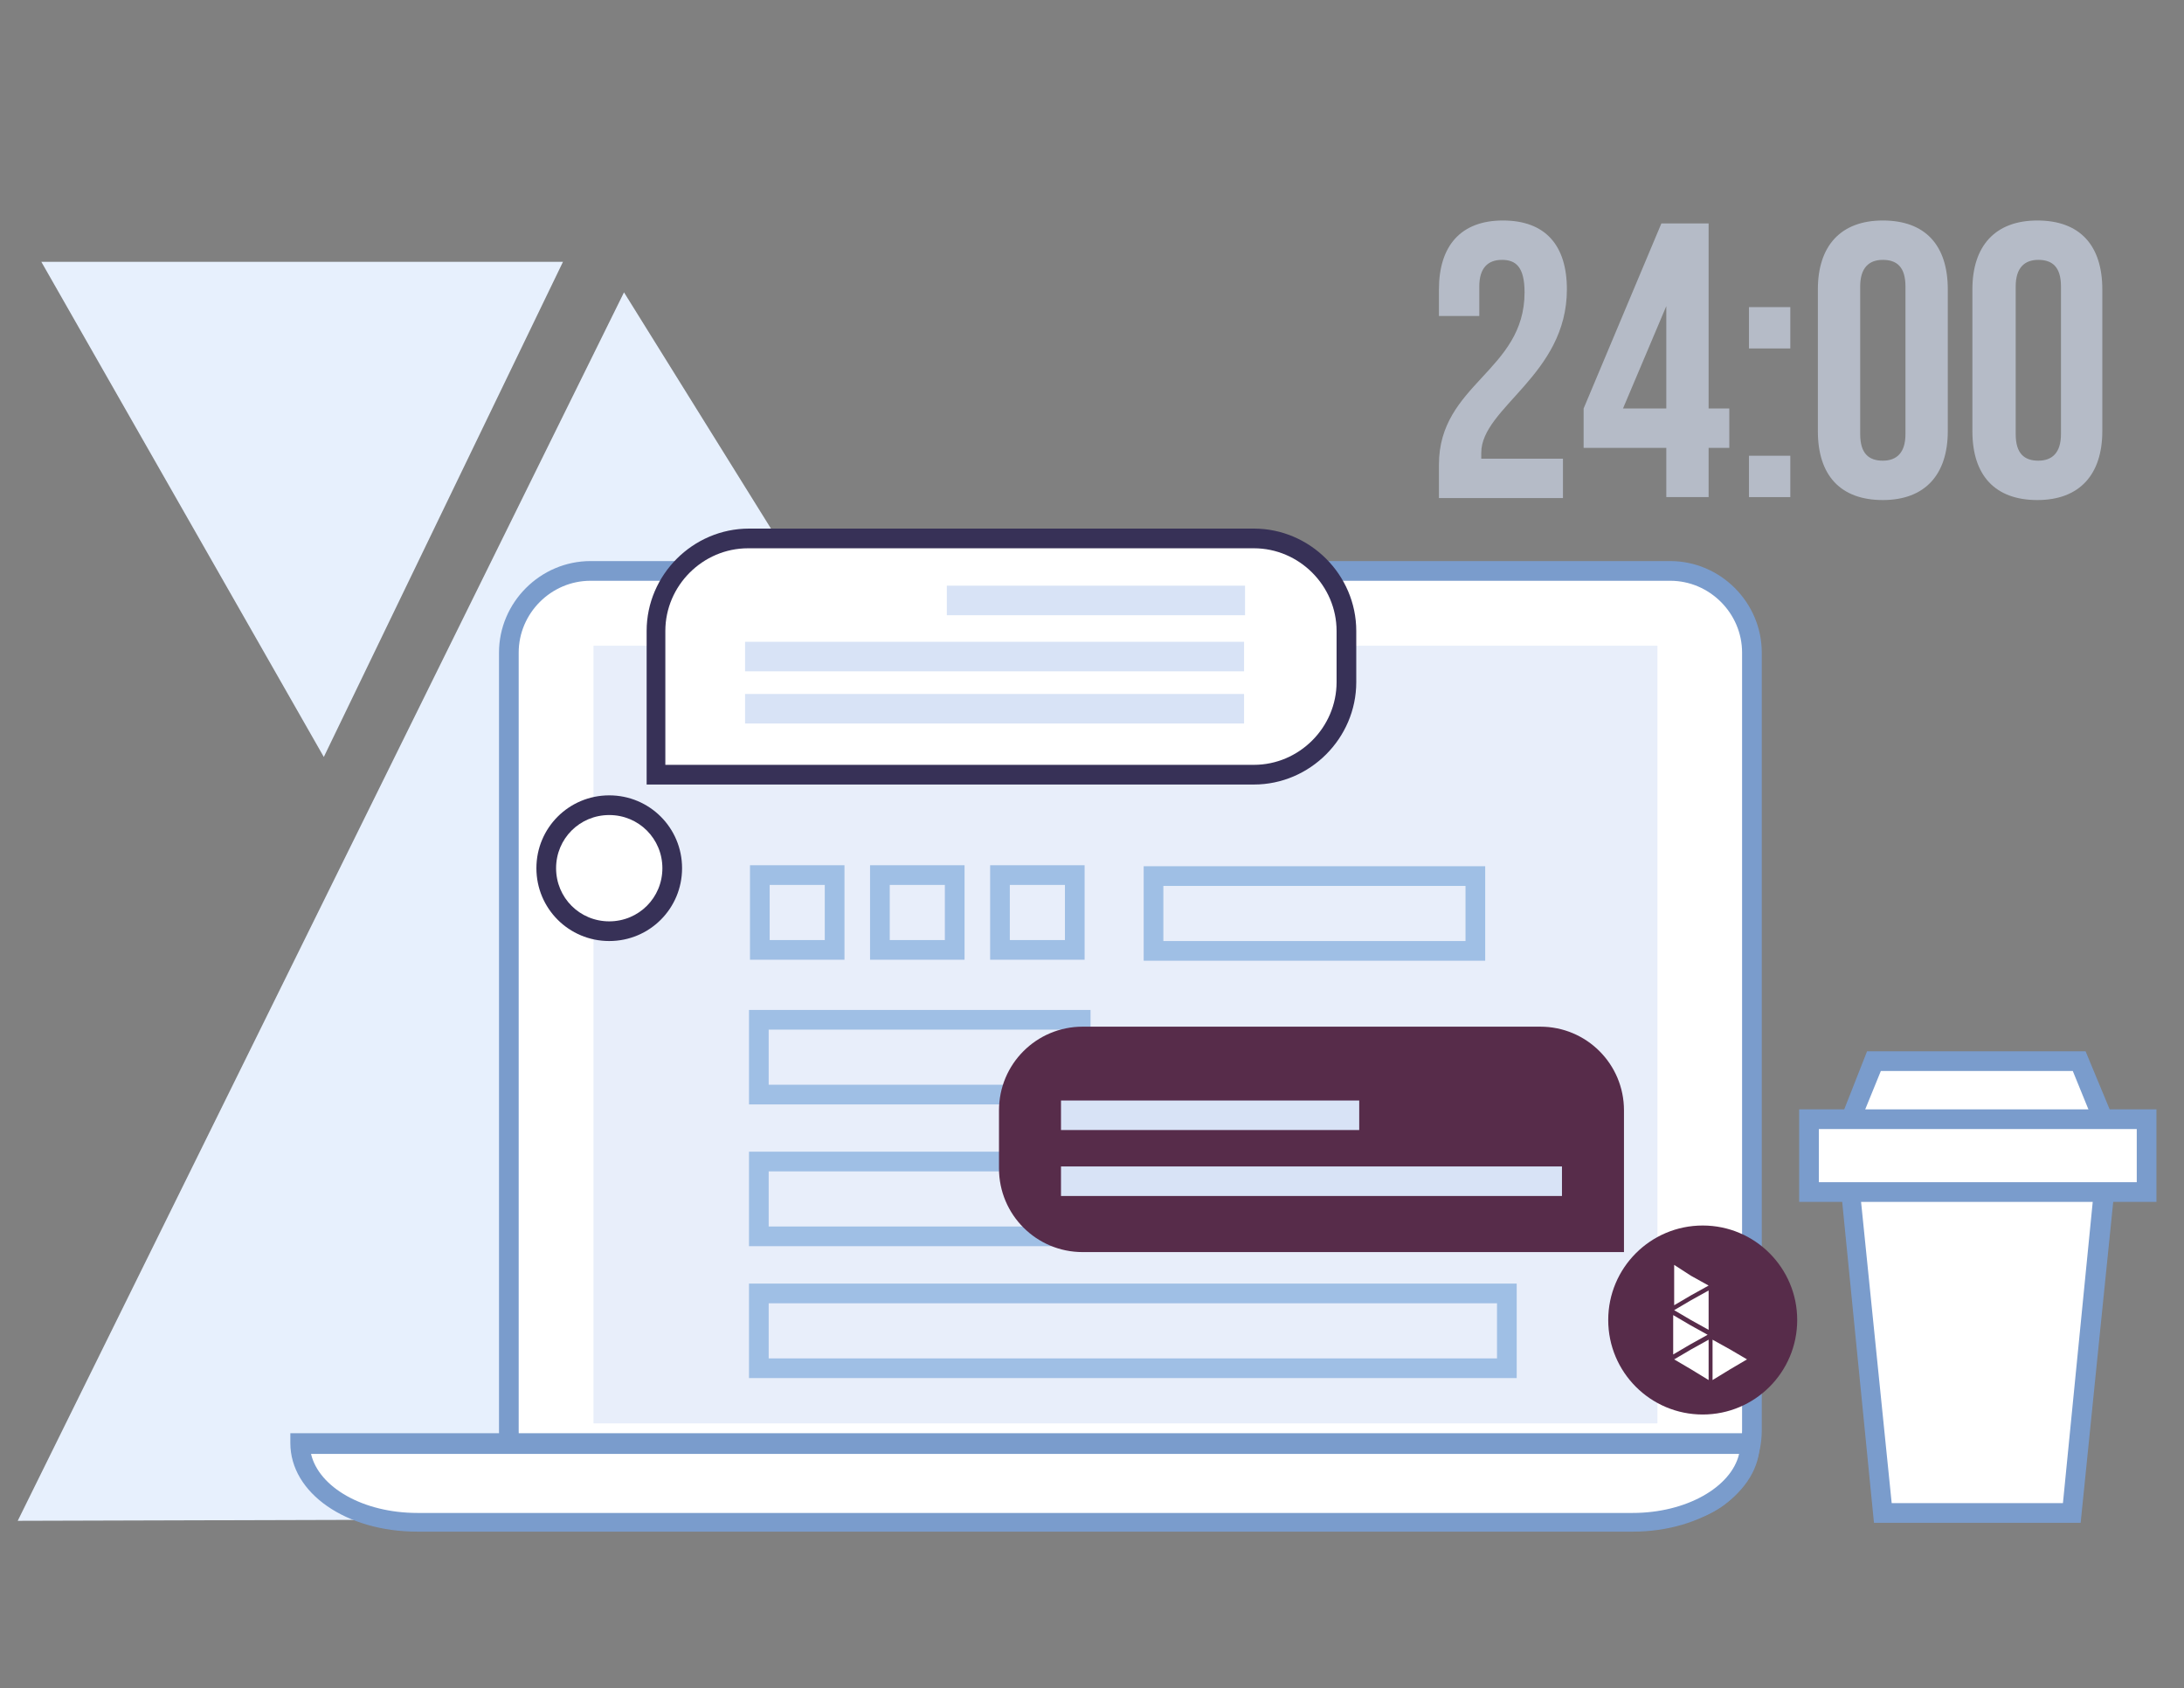 <?xml version="1.0" encoding="utf-8"?>
<!-- Generator: Adobe Illustrator 26.4.1, SVG Export Plug-In . SVG Version: 6.00 Build 0)  -->
<svg version="1.1" id="Layer_1" xmlns="http://www.w3.org/2000/svg" xmlns:xlink="http://www.w3.org/1999/xlink" x="0px" y="0px"
	 viewBox="0 0 221.9 171.5" style="enable-background:new 0 0 221.9 171.5;" xml:space="preserve">
<rect x="0" y="0" width="221.9" height="171.5" fill="#808080" stroke="none"/>
<style type="text/css">
	.st0{opacity:0.6;}
	.st1{fill:#D8E3F6;}
	.st2{fill:#E7F0FD;}
	.st3{fill:#FFFFFF;}
	.st4{fill:#7A9CCC;}
	.st5{fill:#9FBFE5;}
	.st6{fill:#373157;}
	.st7{fill:#572C4A;}
	.st8{fill:none;stroke:#7A9CCC;stroke-linecap:round;stroke-miterlimit:10;}
	.st9{fill:#B9D3EE;}
	.st10{fill:#7A9CCC;stroke:#FFFFFF;stroke-miterlimit:10;}
	.st11{fill:#FFFFFF;stroke:#572C4A;stroke-miterlimit:10;}
	.st12{fill:#FFFFFF;stroke:#7A9CCC;stroke-width:2;stroke-miterlimit:10;}
	.st13{opacity:0.6;fill:#D8E3F6;}
	.st14{fill:none;stroke:#9FBFE5;stroke-width:2;stroke-miterlimit:10;}
	.st15{fill:#FFFFFF;stroke:#7A9CCC;stroke-width:0.75;stroke-miterlimit:10;}
	.st16{fill:none;stroke:#9FBFE5;stroke-width:0.5;stroke-miterlimit:10;}
	.st17{fill:#FFFFFF;stroke:#373157;stroke-width:2;stroke-miterlimit:10;}
	.st18{fill:none;stroke:#D8E3F6;stroke-width:3;stroke-miterlimit:10;}
	.st19{fill:#FFFFFF;stroke:#572C4A;stroke-width:2;stroke-linecap:round;stroke-linejoin:round;stroke-miterlimit:10;}
	.st20{fill:none;stroke:#572C4A;stroke-width:2;stroke-linecap:round;stroke-linejoin:round;stroke-miterlimit:10;}
	.st21{fill:#FFFFFF;stroke:#7A9CCC;stroke-width:2;stroke-linecap:round;stroke-linejoin:round;stroke-miterlimit:10;}
	.st22{fill:#FFFFFF;stroke:#7A9CCC;stroke-width:2;stroke-linejoin:round;stroke-miterlimit:10;}
	.st23{fill:#FFFFFF;stroke:#572C4A;stroke-width:2;stroke-linejoin:round;stroke-miterlimit:10;}
</style>
<g>
	<g class="st0">
		<g>
			<path class="st1" d="M152.6,26.4c-1.4,0-2.3,0.8-2.3,2.7v3h-4.1v-2.7c0-4.4,2.2-7,6.5-7c4.3,0,6.5,2.5,6.5,7
				c0,8.7-8.7,12-8.7,16.6c0,0.2,0,0.4,0,0.6h8.3v4h-12.6v-3.4c0-8.2,8.7-9.5,8.7-17.5C154.9,27.1,154,26.4,152.6,26.4z"/>
		</g>
		<g>
			<path class="st1" d="M160.9,41.5l7.9-18.8h4.8v18.8h2.1v4h-2.1v5h-4.3v-5h-8.4V41.5z M169.3,41.5V31.1l-4.4,10.4H169.3z"/>
		</g>
		<g>
			<path class="st1" d="M181.9,31.2v4.2h-4.2v-4.2H181.9z M181.9,46.3v4.2h-4.2v-4.2H181.9z"/>
		</g>
		<g>
			<path class="st1" d="M184.7,29.4c0-4.4,2.3-7,6.6-7c4.3,0,6.6,2.5,6.6,7v14.4c0,4.4-2.3,7-6.6,7c-4.3,0-6.6-2.5-6.6-7V29.4z
				 M189,44.1c0,2,0.9,2.7,2.3,2.7c1.4,0,2.3-0.8,2.3-2.7v-15c0-2-0.9-2.7-2.3-2.7c-1.4,0-2.3,0.8-2.3,2.7V44.1z"/>
		</g>
		<g>
			<path class="st1" d="M200.4,29.4c0-4.4,2.3-7,6.6-7c4.3,0,6.6,2.5,6.6,7v14.4c0,4.4-2.3,7-6.6,7c-4.3,0-6.6-2.5-6.6-7V29.4z
				 M204.8,44.1c0,2,0.9,2.7,2.3,2.7c1.4,0,2.3-0.8,2.3-2.7v-15c0-2-0.9-2.7-2.3-2.7c-1.4,0-2.3,0.8-2.3,2.7V44.1z"/>
		</g>
	</g>
	<g>
		<polygon class="st2" points="63.4,29.7 140.8,154.1 1.8,154.5 		"/>
	</g>
	<g>
		<polygon class="st2" points="4.2,26.6 57.2,26.6 32.9,76.9 		"/>
	</g>
	<g>
		<path class="st3" d="M169.7,153.7H60c-4.6,0-8.3-3.7-8.3-8.3V66.3c0-4.6,3.7-8.3,8.3-8.3h109.7c4.6,0,8.3,3.7,8.3,8.3v79
			C178,149.9,174.3,153.7,169.7,153.7z"/>
		<path class="st4" d="M169.7,154.7H60c-5.1,0-9.3-4.2-9.3-9.3V66.3c0-5.1,4.2-9.3,9.3-9.3h109.7c5.1,0,9.3,4.2,9.3,9.3v79
			C179,150.5,174.8,154.7,169.7,154.7z M60,59c-4,0-7.3,3.3-7.3,7.3v79.1c0,4,3.3,7.3,7.3,7.3h109.7c4,0,7.3-3.3,7.3-7.4v-79
			c0-4-3.3-7.3-7.3-7.3H60z"/>
	</g>
	<g>
		<polygon class="st3" points="191.3,153.7 210.5,153.7 214.3,115.3 187.5,115.3 		"/>
		<path class="st4" d="M211.4,154.7h-21l-4-40.4h29.1L211.4,154.7z M192.2,152.7h17.4l3.6-36.4h-24.7L192.2,152.7z"/>
	</g>
	<g>
		<polygon class="st3" points="211.3,107.8 190.4,107.8 187.5,115.2 214.3,115.2 		"/>
		<path class="st4" d="M215.8,116.2H186l3.7-9.4h22.2L215.8,116.2z M188.9,114.2h23.9l-2.2-5.4h-19.5L188.9,114.2z"/>
	</g>
	<g>
		<rect x="183.8" y="113.7" class="st3" width="34.3" height="7.4"/>
		<path class="st4" d="M219.1,122.1h-36.3v-9.4h36.3V122.1z M184.8,120.1h32.3v-5.4h-32.3V120.1z"/>
	</g>
	<g class="st0">
		<rect x="60.3" y="65.6" class="st1" width="108.1" height="79"/>
	</g>
	<g>
		<path class="st5" d="M85.8,97.5h-9.6v-9.6h9.6V97.5z M78.2,95.5h5.6v-5.6h-5.6V95.5z"/>
	</g>
	<g>
		<path class="st5" d="M98,97.5h-9.6v-9.6H98V97.5z M90.4,95.5H96v-5.6h-5.6V95.5z"/>
	</g>
	<g>
		<path class="st5" d="M110.2,97.5h-9.6v-9.6h9.6V97.5z M102.6,95.5h5.6v-5.6h-5.6V95.5z"/>
	</g>
	<g>
		<path class="st5" d="M110.8,112.2H76.1v-9.6h34.7V112.2z M78.1,110.2h30.7v-5.6H78.1V110.2z"/>
	</g>
	<g>
		<path class="st5" d="M110.8,126.6H76.1v-9.6h34.7V126.6z M78.1,124.6h30.7v-5.6H78.1V124.6z"/>
	</g>
	<g>
		<path class="st5" d="M154.1,140h-78v-9.6h78V140z M78.1,138h74v-5.6h-74V138z"/>
	</g>
	<g>
		<rect x="110.7" y="61.6" class="st4" width="14.7" height="0.8"/>
	</g>
	<g>
		<rect x="107" y="61.7" class="st4" width="1.9" height="0.8"/>
	</g>
	<g>
		<path class="st5" d="M150.1,123.6h-33.2v-8.1h33.2V123.6z M117.4,123.1h32.2V116h-32.2V123.1z"/>
	</g>
	<g>
		<path class="st5" d="M150.9,97.6h-34.7v-9.6h34.7V97.6z M118.2,95.6h30.7v-5.6h-30.7V95.6z"/>
	</g>
	<g>
		<path class="st5" d="M150.9,126.7h-34.7v-9.6h34.7V126.7z M118.2,124.7h30.7v-5.6h-30.7V124.7z"/>
	</g>
	<g>
		<circle class="st3" cx="61.9" cy="88.2" r="6.4"/>
		<path class="st6" d="M61.9,95.6c-4.1,0-7.4-3.3-7.4-7.4c0-4.1,3.3-7.4,7.4-7.4s7.4,3.3,7.4,7.4C69.3,92.3,66,95.6,61.9,95.6z
			 M61.9,82.8c-3,0-5.4,2.4-5.4,5.4c0,3,2.4,5.4,5.4,5.4c3,0,5.4-2.4,5.4-5.4C67.3,85.2,64.9,82.8,61.9,82.8z"/>
	</g>
	<g>
		<g>
			<path class="st7" d="M165,127.2h-55c-4.7,0-8.5-3.8-8.5-8.5v-5.9c0-4.7,3.8-8.5,8.5-8.5h46.5c4.7,0,8.5,3.8,8.5,8.5V127.2z"/>
		</g>
		<g>
			<rect x="107.8" y="111.8" class="st1" width="30.3" height="3"/>
		</g>
		<g>
			<rect x="107.8" y="118.5" class="st1" width="50.9" height="3"/>
		</g>
	</g>
	<g>
		<path class="st3" d="M66.7,78.7h60.7c5.2,0,9.4-4.2,9.4-9.4v-5.2c0-5.2-4.2-9.4-9.4-9.4H76c-5.2,0-9.4,4.2-9.4,9.4V78.7z"/>
		<path class="st6" d="M127.4,79.7H65.7V64.1c0-5.7,4.7-10.4,10.4-10.4h51.3c5.7,0,10.4,4.7,10.4,10.4v5.2
			C137.8,75,133.1,79.7,127.4,79.7z M67.7,77.7h59.7c4.6,0,8.4-3.8,8.4-8.4v-5.2c0-4.6-3.8-8.4-8.4-8.4H76c-4.6,0-8.4,3.8-8.4,8.4
			V77.7z"/>
	</g>
	<g>
		<rect x="96.2" y="59.5" class="st1" width="30.3" height="3"/>
	</g>
	<g>
		<rect x="75.7" y="65.2" class="st1" width="50.7" height="3"/>
	</g>
	<g>
		<rect x="75.7" y="70.5" class="st1" width="50.7" height="3"/>
	</g>
	<g>
		<g>
			<circle class="st7" cx="173" cy="134.1" r="9.6"/>
		</g>
		<g>
			<g>
				<polygon class="st3" points="171.8,131.6 170.1,132.6 170.1,130.6 170.1,128.5 171.8,129.6 173.6,130.6 				"/>
			</g>
			<g>
				<polygon class="st3" points="173.6,135.1 173.6,133.1 173.6,131.1 171.8,132.1 170.1,133.1 171.8,134.1 				"/>
			</g>
			<g>
				<polygon class="st3" points="170,133.6 170,135.6 170,137.6 171.7,136.6 173.5,135.6 171.7,134.6 				"/>
			</g>
			<g>
				<polygon class="st3" points="170.1,138.1 171.8,139.1 173.6,140.2 173.6,138.1 173.6,136.1 171.8,137.1 				"/>
			</g>
			<g>
				<polygon class="st3" points="174,138.1 174,140.2 175.8,139.1 177.5,138.1 175.8,137.1 174,136.1 				"/>
			</g>
		</g>
	</g>
	<g>
		<path class="st3" d="M165.9,154.6H42.4c-6.7,0-11.9-3.5-11.9-8l0,0h147.3l0,0C177.8,151,172.4,154.6,165.9,154.6z"/>
		<path class="st4" d="M165.9,155.6H42.4c-7.2,0-12.9-3.9-12.9-9v-1h149.3v1C178.8,151.6,173,155.6,165.9,155.6z M31.6,147.7
			c0.8,3.4,5.3,6,10.8,6h123.5c5.4,0,10-2.6,10.8-6H31.6z"/>
	</g>
</g>
</svg>
